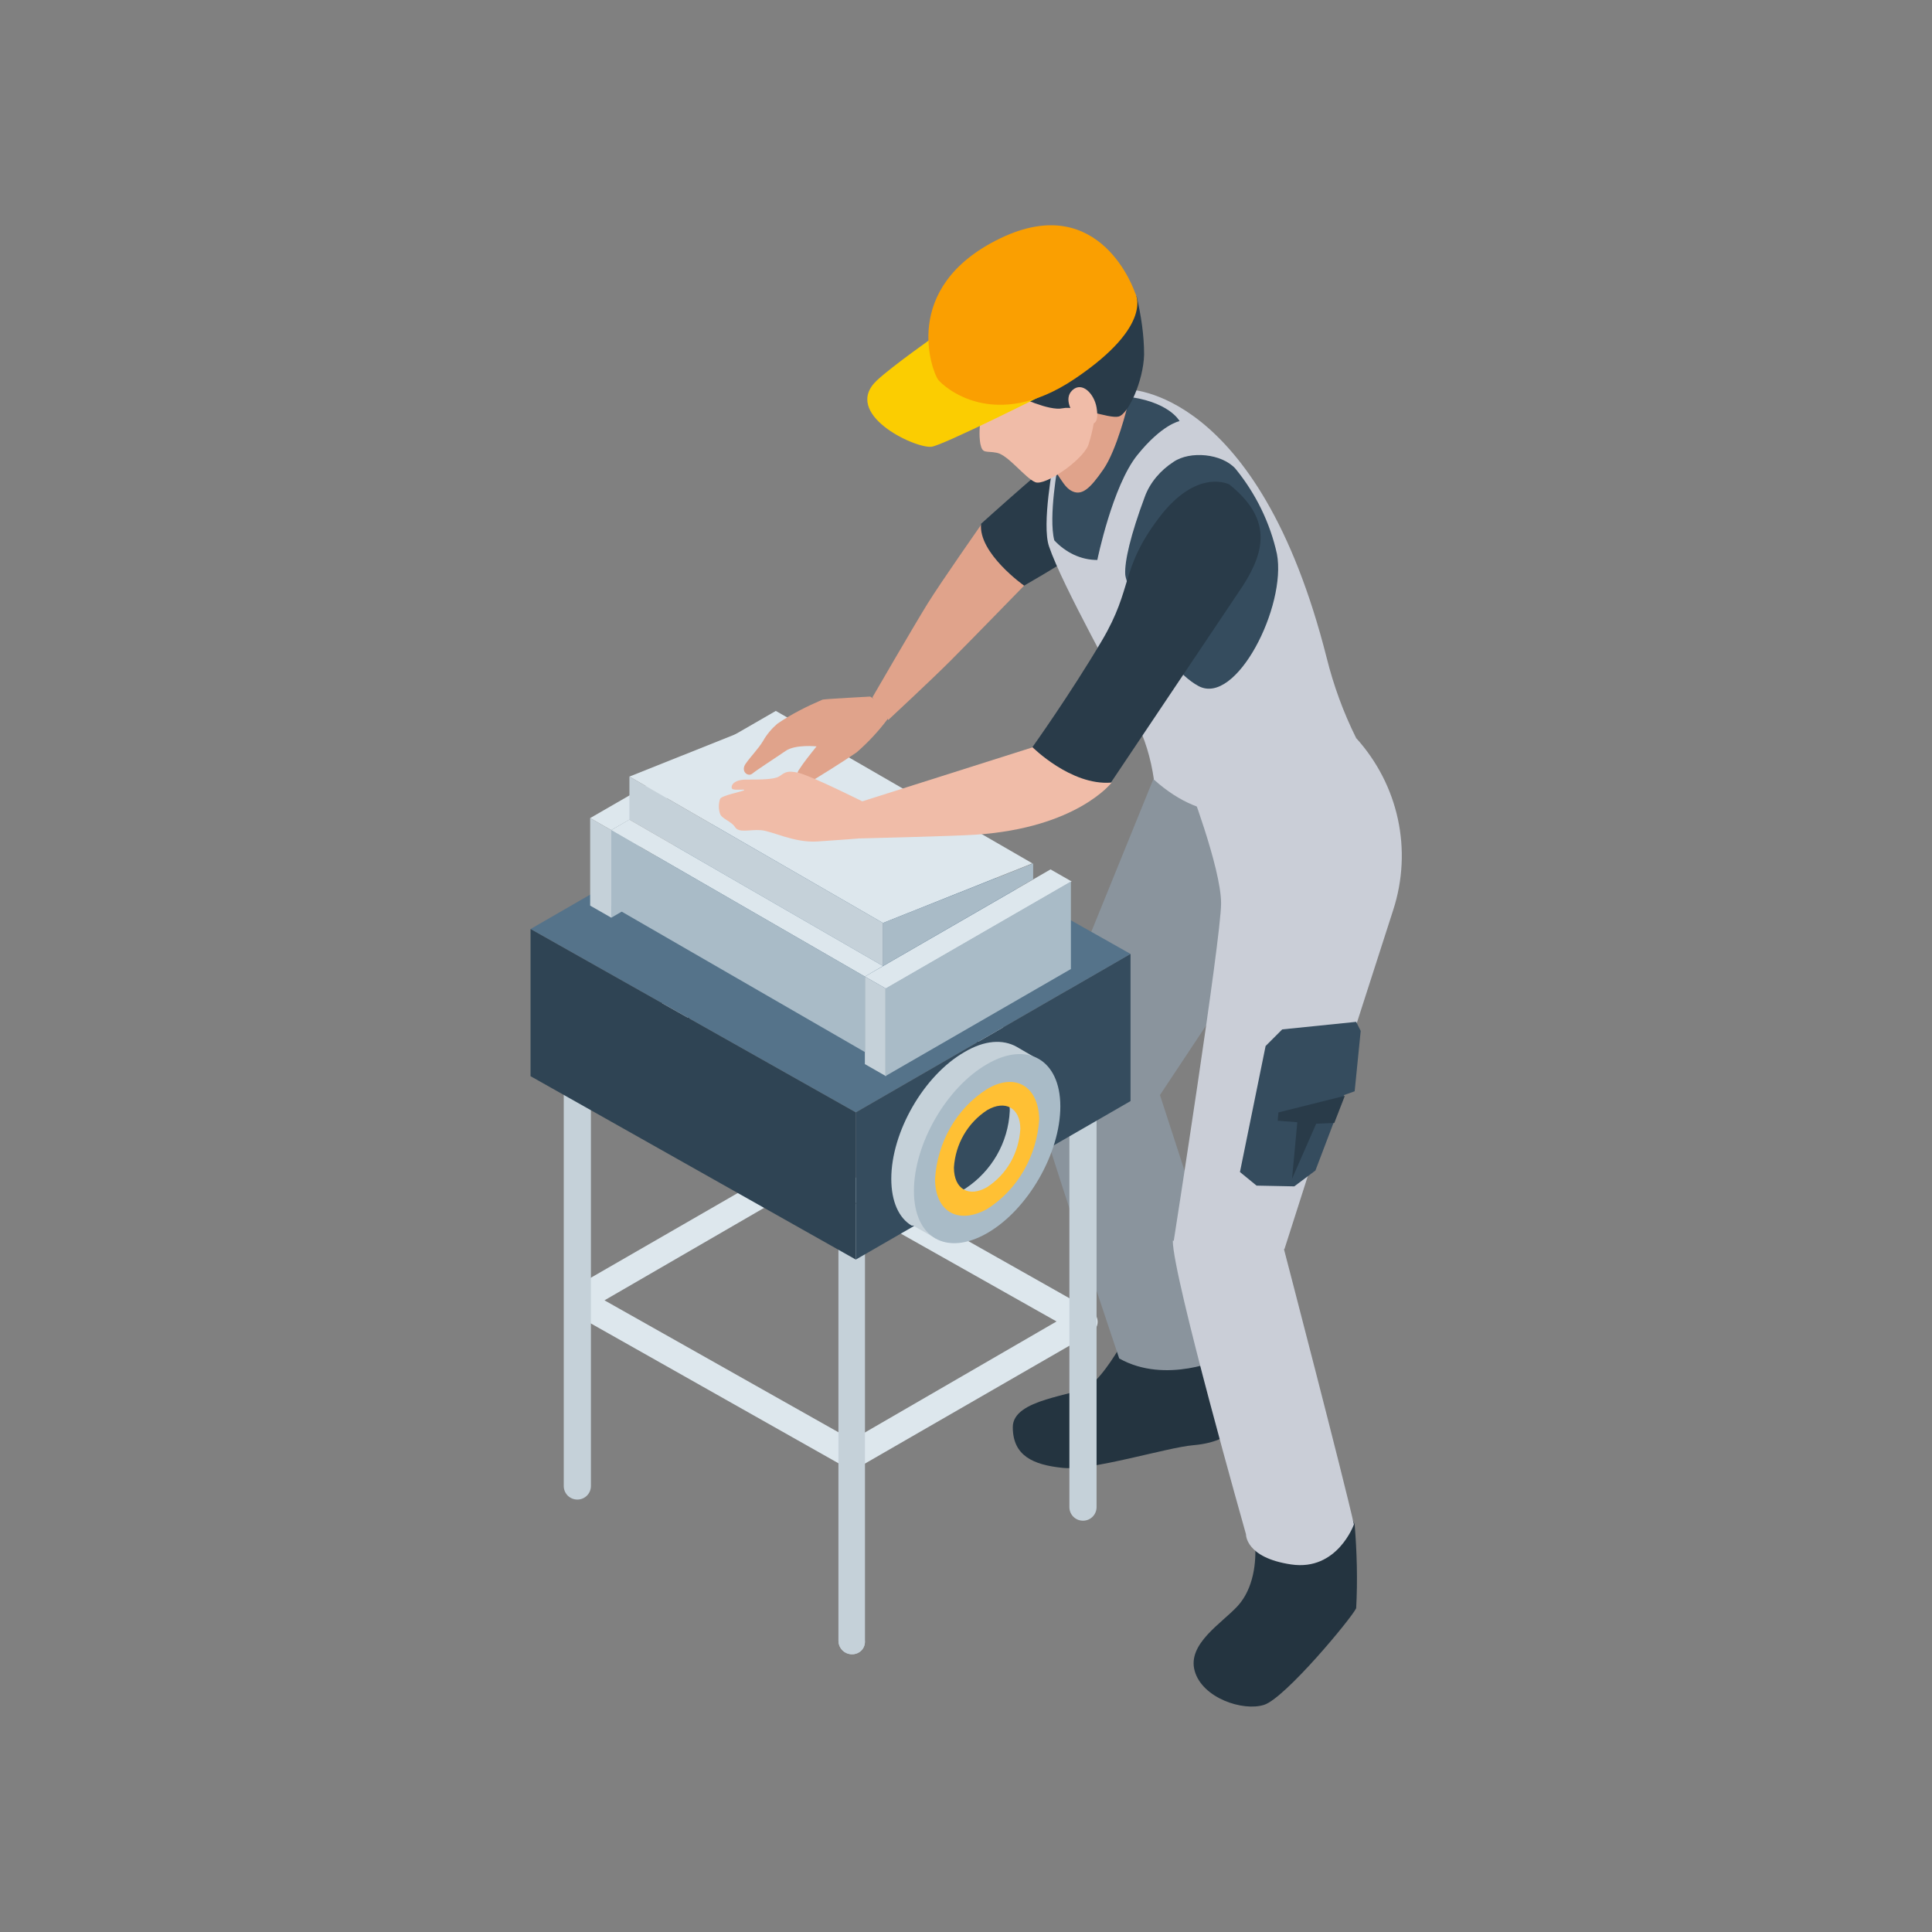 <svg version="1.1" id="レイヤー_1" xmlns="http://www.w3.org/2000/svg" x="0" y="0" viewBox="0 0 256 256" style="enable-background:new 0 0 256 256" xml:space="preserve"><rect x="0" y="0" width="256" height="256" fill="#808080" stroke="none"/><style>.st0{fill:#dde7ed}.st1{fill:#243440}.st2{fill:#8a949d}.st3{fill:#caced7}.st4{fill:#e0a38b}.st5{fill:#293b49}.st6{fill:#354c5e}.st7{fill:#f0bca8}.st12{fill:#c5d1d9}.st15{fill:#a9bbc7}</style><path id="パス_1235" class="st0" d="M112.9 194.6c-.3 0-.6-.1-.9-.2l-36.3-20.5c-.9-.5-1.2-1.6-.7-2.4.2-.3.4-.5.7-.7l30.7-17.7c.5-.3 1.2-.3 1.8 0l36.3 20.5c.9.5 1.2 1.6.7 2.4-.2.3-.4.5-.7.7l-30.7 17.7c-.3.1-.6.2-.9.2zm-32.8-22.3 32.8 18.5 27.1-15.7-32.8-18.5-27.1 15.7z"/><path id="パス_1236" class="st1" d="M178.1 200.1c.7.5 1.1 1.1 1.4 1.9.3 3.7.4 7.4.2 11.1-.6 1.3-9.4 11.9-12.2 12.8s-8.2-.9-9.2-4.5 3.6-6.3 5.7-8.6 2.5-5.8 2.3-8.4l11.8-4.3z"/><path id="パス_1237" class="st1" d="M162.7 190s-1.1 1.2-4.6 1.5-13.4 3.4-17.3 3-6.6-1.6-6.6-5.4 8.3-4.1 10.2-5.5 4.1-5.3 4.1-5.3l11.7 1.4 2.5 10.3z"/><path id="パス_1238" class="st2" d="m153.7 145.1 4 12.3L162 180s-7.5 3.5-13.7 0c0 0-10.5-31.2-11.8-36.6l17.2 1.7z"/><path id="パス_1239" class="st3" d="M170.1 165.4s8 30.7 9.3 36.6c0 0-2.2 6.2-8.3 5.3s-6-4-6-4-9.7-34.2-9.7-38.9l14.7 1z"/><path id="パス_1240" class="st2" d="m166.7 125.5-13 19.6s-9.6 3.4-17.2-1.7l16.3-40.1 2.6-2.3 5.4 4.1 5.9 20.4z"/><path id="パス_1241" class="st3" d="M179.7 97.8c5.6 6.2 7.5 14.8 4.9 22.8-4.4 13.6-14.4 44.9-14.4 44.9s-8.8 3.4-14.7-.9c0 0 6.3-40.2 6.3-44.9s-4.4-16.1-4.4-16.1l22.3-5.8z"/><path id="パス_1242" class="st4" d="M135.7 77.6s-7.3 7.5-9.8 10-8.2 7.8-8.2 7.8l-2.1-3s5.5-9.5 7.3-12.4 7.2-10.6 7.2-10.6l5.6 8.2z"/><path id="パス_1243" class="st5" d="M145.4 71.6c-3.1 2.1-6.4 4.1-9.7 6 0 0-6.1-4.3-5.7-8.2 0 0 10.4-9.4 13.2-11.2l2.2 13.4z"/><path id="パス_1244" class="st3" d="M149.3 51.6s17.4-.4 26.5 35.6c.9 3.6 2.2 7.2 3.9 10.6 0 0-12.9 18-26.8 5.5-.4-2.8-1.2-5.5-2.5-8-2.2-4.6-9.6-17.6-11.4-22.9-1-2.9.6-11.2.6-11.2l9.7-9.6z"/><path id="パス_1245" class="st6" d="M140.2 61.5s-1.3 7-.5 10.1c1.5 1.6 3.5 2.6 5.7 2.6 0 0 2-9.8 5.3-13.9s5.6-4.5 5.6-4.5-1.4-2.7-7.4-3.3-8.7 9-8.7 9z"/><path id="パス_1246" class="st6" d="M163.7 62.1c-1.8-2-6-2.4-8.2-.9-1.7 1.1-3.1 2.7-3.8 4.6-1.9 5.1-2.7 8.6-2.6 10.3s4.7 12.1 9.7 14.8 11.7-10.6 10.4-17.5c-.9-4.1-2.8-8-5.5-11.3z"/><path id="パス_1247" class="st4" d="M149.4 53.8s-1.4 5.8-3.2 8.4-2.9 3.6-4.3 2.8-2-3.5-3.8-3.9l4.9-7.2 6.4-.1z"/><path id="パス_1248" class="st7" d="M145.3 53.4c-.2 1.9-.5 3.8-1.1 5.6-.8 2-5.7 5.4-7 4.9s-3.6-3.6-5.1-3.9-1.9.2-2.2-1.2c-.2-1.2-.1-2.4.1-3.6l7.1-4.5 8.2 2.7z"/><path id="パス_1249" class="st5" d="M150.6 39.2c.6 2.6 1 5.2 1 7.8-.1 3.5-2.1 7.9-3.4 8.2s-5.6-1.5-7.4-1.1-5.9-1.6-5.9-1.6l15.7-13.3z"/><path id="パス_1250" d="M116.2 50.4c1.9-1.8 8-6.1 8-6.1l14.5 7.8s-13.9 7-15.3 7.1c-2.3.2-11.9-4.4-7.2-8.8z" style="fill:#fbcd01"/><path id="パス_1251" d="M150.4 38.8s-4.5-13.7-17.9-7.2-8.9 17.8-8.2 18.7 7.4 7.1 18.1-.1 8-11.4 8-11.4z" style="fill:#fa9f01"/><path id="パス_1252" class="st7" d="M142.3 54.9s-1.5-2-.2-3.2 2.9.5 3.2 2.3 0 3.3-3 .9z"/><path id="パス_1253" d="M112.9 163.5c-.3 0-.6-.1-.9-.2l-36.3-20.5c-.9-.5-1.2-1.6-.7-2.4.2-.3.4-.5.7-.7l30.7-17.7c.5-.3 1.2-.3 1.8 0l36.3 20.5c.9.5 1.2 1.6.7 2.4-.2.3-.4.5-.7.7l-30.7 17.7c-.3.2-.6.2-.9.2zm-32.8-22.2 32.8 18.5 27.1-15.7-32.8-18.5-27.1 15.7z" style="fill:#fff"/><path id="パス_1254" d="M112.9 163.6c-.3 0-.6-.1-.9-.2l-36.3-20.5c-.9-.5-1.2-1.6-.7-2.5.2-.3.4-.5.7-.7l30.7-17.7c.6-.3 1.3-.3 1.8 0l36.3 20.5c.9.5 1.2 1.6.7 2.5-.2.3-.4.5-.7.7l-30.7 17.7c-.3.1-.6.2-.9.2zm-5.7-41.7c-.3 0-.6.1-.8.2l-30.7 17.7c-.8.5-1.1 1.5-.6 2.3.2.3.4.5.6.6l36.3 20.5c.5.3 1.2.3 1.7 0l30.7-17.7c.8-.5 1.1-1.5.6-2.3-.2-.3-.4-.5-.6-.6l-36.3-20.5c-.3-.1-.6-.2-.9-.2zm5.7 37.9L80 141.3l.1-.1 27.2-15.7 32.9 18.5-.1.1-27.2 15.7zm-32.6-18.5 32.6 18.4 27-15.6-32.6-18.4-27 15.6z" style="fill:#231f20"/><path id="パス_1255" class="st12" d="M112.9 219.2c-1 0-1.8-.8-1.8-1.8v-54.6l-32.8-18.5v52.6c0 1-.8 1.8-1.8 1.8s-1.8-.8-1.8-1.8v-55.6c0-1 .8-1.8 1.8-1.8.3 0 .6.1.9.2l36.3 20.5c.6.3.9.9.9 1.5v55.6c.1 1.1-.7 1.9-1.7 1.9z"/><path id="パス_1256" class="st12" d="M112.9 219.2c-1 0-1.8-.8-1.8-1.8v-55.6c0-.6.3-1.2.9-1.5l30.7-17.7c.8-.5 1.9-.2 2.4.6.2.3.2.6.2.9v55.6c0 1-.8 1.8-1.8 1.8s-1.8-.8-1.8-1.8v-52.6l-27.1 15.7v54.6c.1 1-.7 1.8-1.7 1.8z"/><path id="パス_1257" d="m70.3 123.1 43.1 24.3 36.4-21-43.1-24.3-36.4 21z" style="fill:#55738a"/><path id="パス_1258" d="m70.3 142.6 43.1 24.3v-19.5l-43.1-24.3v19.5z" style="fill:#2f4454"/><path id="パス_1259" class="st6" d="M149.8 126.4v19.5l-36.4 21v-19.5l36.4-21z"/><path id="パス_1260" class="st0" d="m114.6 129.4 2.8 1.6 24.6-14.2-2.8-1.6-24.6 14.2z"/><path id="パス_1261" class="st0" d="M78.2 108.4 81 110l24.6-14.2-2.8-1.6-24.6 14.2z"/><path id="パス_1262" class="st12" d="m114.6 141 2.8 1.6V131l-2.8-1.6V141z"/><path id="パス_1263" class="st12" d="m78.2 120 2.8 1.6V110l-2.8-1.6V120z"/><path id="パス_1264" class="st0" d="m83.4 102.9 33.6 19.4 19.8-7.9L103.2 95l-19.8 7.9z"/><path id="パス_1265" class="st15" d="M136.9 114.4v2.1L117 128v-5.7l19.9-7.9z"/><path id="パス_1266" class="st12" d="M83.4 102.9v5.7L117 128v-5.7l-33.6-19.4z"/><path id="パス_1267" class="st15" d="M141.9 116.8v11.6l-24.6 14.2V131l24.6-14.2z"/><path id="パス_1268" class="st15" d="M83.4 108.6 81 110v11.6l6-3.5-3.6-9.5z"/><path id="パス_1269" class="st0" d="M114.6 129.4 81 110l2.4-1.4L117 128l-2.4 1.4z"/><path id="パス_1270" class="st15" d="M114.6 139.4 81 120v-10l33.6 19.4v10z"/><path id="パス_1271" class="st12" d="m137.8 140.5-3.1-1.8c-1.8-1-4.2-.9-6.9.7-5.4 3.1-9.7 10.6-9.7 16.8 0 3 1 5.2 2.7 6.2h.2l3 1.7-.2-1.1c2.2-.4 4.4-1 6.5-2 5.4-3.1 7.2-9.9 7.2-16.1 0-1.4-.3-2.8-.9-4.1l1.2-.3zm-4 6.7c-.2 4.2-2.4 8-5.9 10.3-2 1.1-3.7 1-4.8 0l-.2-1.5 1.9-6.6 4.8-5.7 1.7-.6c1.5.2 2.5 1.7 2.5 4.1z"/><path id="パス_1272" class="st15" d="M130.8 141c-5.4 3.1-9.7 10.6-9.7 16.8s4.3 8.7 9.7 5.6 9.7-10.6 9.7-16.8-4.4-8.7-9.7-5.6zm0 18.1c-3.3 1.9-5.9.4-5.9-3.4.2-4.2 2.4-8 5.9-10.3 3.3-1.9 5.9-.4 5.9 3.4-.2 4.2-2.4 8-5.9 10.3z"/><path id="パス_1273" d="M130.8 144.3c-4.1 2.6-6.6 7.1-6.9 11.9 0 4.4 3.1 6.1 6.9 4 4.1-2.6 6.6-7.1 6.9-11.9-.1-4.4-3.2-6.2-6.9-4zm0 13c-2.4 1.4-4.4.3-4.4-2.6.2-3.1 1.8-5.9 4.4-7.6 2.4-1.4 4.4-.3 4.4 2.5-.2 3.2-1.8 6-4.4 7.7z" style="fill:#ffc034"/><path id="パス_1274" class="st7" d="M147.3 103.7s-4.6 6-18 6.9c-3 .2-15.5.5-15.5.5l.4-4.9 22.7-7.2 10.4 4.7z"/><path id="パス_1275" class="st4" d="M117.6 95.3c-1.2 1.6-2.6 3.1-4.1 4.4-1.6 1.1-5.4 3.5-6.5 4.1s-1.7-.8-1.2-1.7c.7-1.1 1.6-2.2 2.4-3.2 0 0-2.8-.3-4.1.6s-3.8 2.5-4.4 3-1.6-.3-.9-1.3 1.7-2 2.3-3c.5-.9 1.2-1.7 1.9-2.3 1.9-1.3 3.9-2.3 6-3.2.6-.1 6.3-.4 6.3-.4 1.3.7 2 1.8 2.3 3z"/><path id="パス_1276" class="st5" d="M162.9 64.2s-4.3-2.3-9.4 4.5-3.3 9.1-7.5 16.2-9.2 14.1-9.2 14.1 5.1 5.1 10.4 4.7c0 0 16.1-24 17.5-26.1 3-4.7 3.8-8.9-1.8-13.4z"/><path id="パス_1277" class="st7" d="M113.8 111.1s-2.4.2-5.5.4-6-1.4-7.5-1.5-2.9.4-3.4-.4-1.8-1.1-2-1.8c-.2-.6-.2-1.3 0-1.9.1-.5 3-1 3.2-1.2s-1.4.1-1.6-.2.1-1.2 1.9-1.2c1.8 0 3.6 0 4.3-.4s.9-.9 2.6-.5 8.7 3.9 8.7 3.9c.7 1.5.4 3.4-.7 4.8z"/><path id="パス_1278" class="st6" d="m179.7 135.4-9.8 1-2.2 2.2-3.4 16.7 2.2 1.8 5 .1 2.8-2.1 3.8-10 1.4-.5.8-8-.6-1.2z"/><path id="パス_1279" class="st5" d="m178.2 145.2-8.8 2.2-.1 1.1 2.6.2-.7 7.5 3.2-7.3 2.4-.1 1.4-3.6z"/></svg>